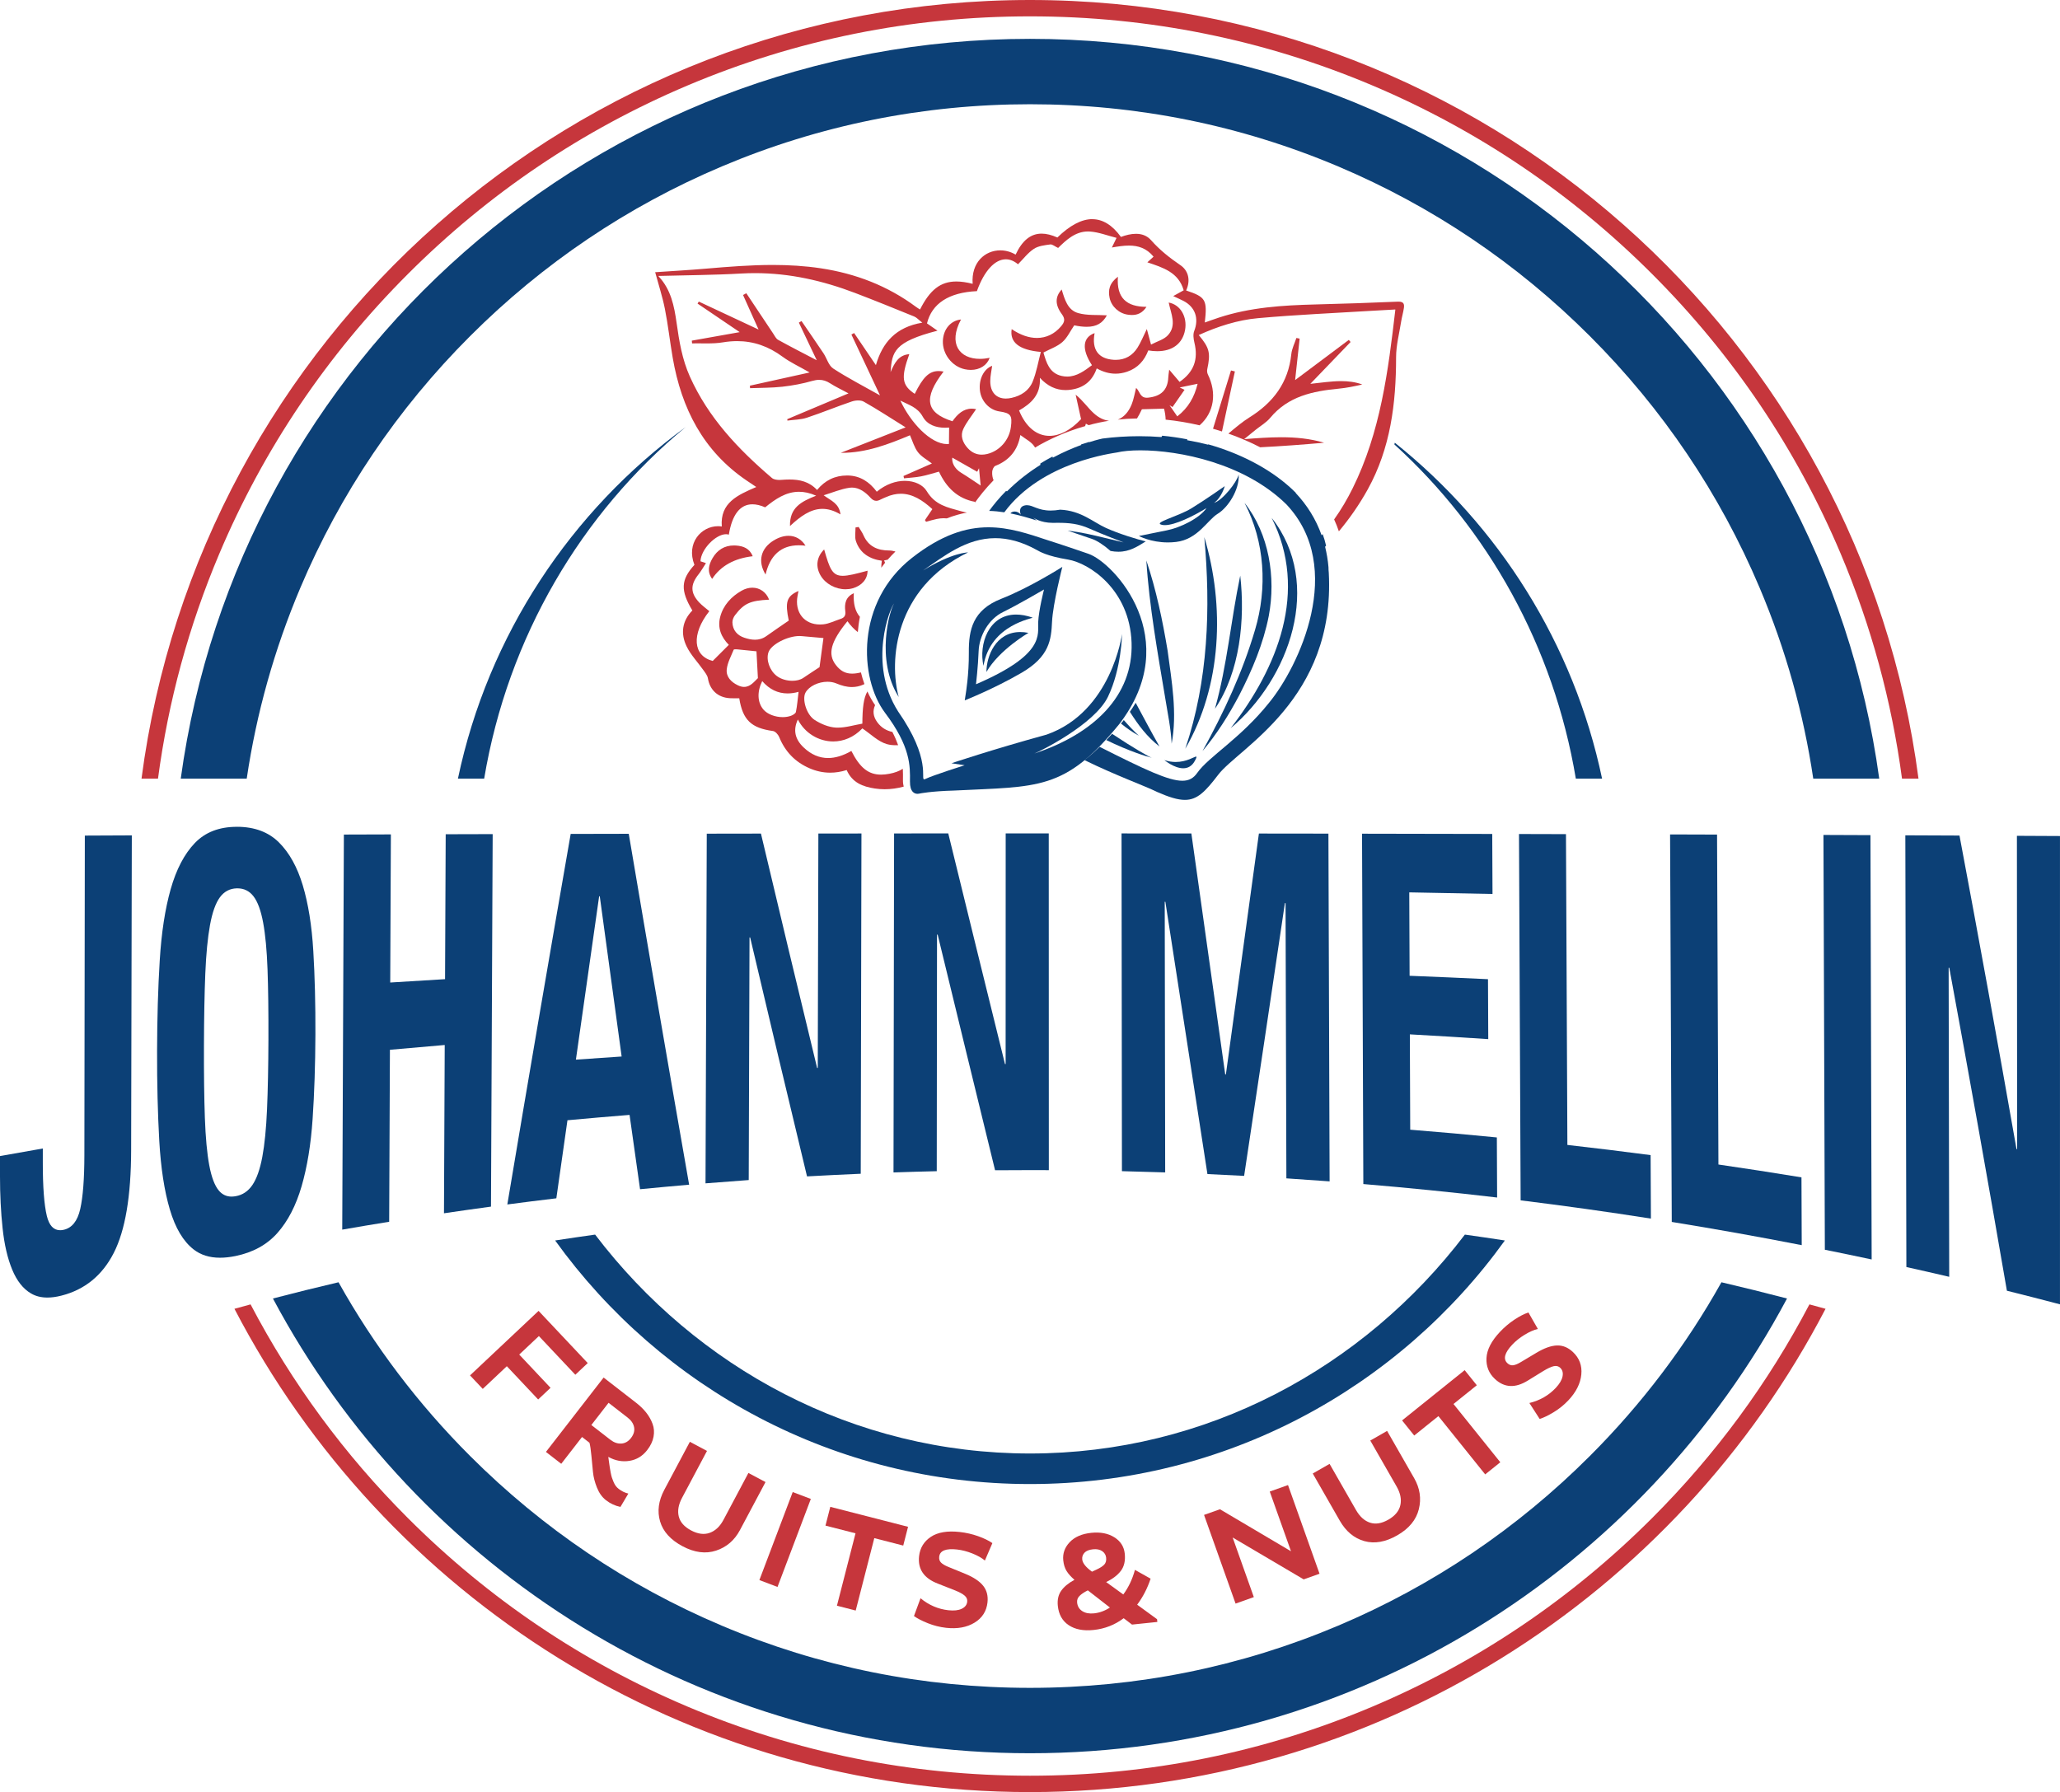 <svg xmlns="http://www.w3.org/2000/svg" id="uuid-5bcba508-e9f0-4d2d-ab9b-2ec8d7f003ef" data-name="Layer 1" viewBox="0 0 989.74 861.11"><defs><style>      .uuid-899b9de2-4217-4e39-8b40-c4a4e2da3adc {        fill: #c6363c;      }      .uuid-d7f01d84-3cee-411e-9187-dc5f5b252ab8 {        fill: #0c4076;      }    </style></defs><g><path class="uuid-899b9de2-4217-4e39-8b40-c4a4e2da3adc" d="m258.56,672.46l-15.05-15.98-11.57,10.9-6.11-6.49,32.93-31,23.62,25.08-5.96,5.61-17.51-18.59-9.44,8.89,15.04,15.98-5.96,5.61Z"></path><path class="uuid-899b9de2-4217-4e39-8b40-c4a4e2da3adc" d="m262.29,697.67l27.72-35.74,15.71,12.19c1.86,1.44,3.44,2.99,4.76,4.66,1.32,1.67,2.33,3.46,3.05,5.4.72,1.93.87,3.99.47,6.17-.4,2.19-1.42,4.33-3.05,6.43-2.26,2.91-5.11,4.64-8.57,5.18-3.45.55-6.83-.09-10.12-1.92.05.44.17,1.27.34,2.49.17,1.23.3,2.11.38,2.65.08.54.22,1.34.42,2.39.2,1.05.4,1.88.6,2.48.2.61.46,1.28.78,2.03.32.75.67,1.39,1.07,1.93.4.53.86,1.01,1.39,1.41,1.44,1.11,2.98,1.87,4.65,2.26l-3.79,6.4c-2.53-.5-4.84-1.57-6.94-3.2-1.86-1.44-3.31-3.46-4.35-6.06-1.04-2.6-1.68-5.09-1.91-7.46-.24-2.37-.49-4.99-.76-7.87-.27-2.87-.58-4.95-.93-6.23l-3.57-2.77-9.99,12.88-7.36-5.71Zm39.24-16.52l-9.14-7.09-8.27,10.67,9.14,7.09c1.72,1.33,3.48,1.94,5.28,1.82,1.8-.12,3.34-1,4.62-2.65,1.33-1.72,1.83-3.45,1.5-5.19-.33-1.74-1.37-3.29-3.12-4.65Z"></path><path class="uuid-899b9de2-4217-4e39-8b40-c4a4e2da3adc" d="m339.68,697.18l-11.99,22.55c-1.73,3.25-2.25,6.24-1.57,8.96.68,2.73,2.65,4.95,5.9,6.68,3.29,1.75,6.28,2.14,8.99,1.16,2.7-.97,4.91-3.06,6.61-6.27l11.96-22.49,8.22,4.37-12.28,23.07c-2.62,4.93-6.45,8.22-11.47,9.87-5.02,1.65-10.39.95-16.1-2.09-5.75-3.06-9.35-7.03-10.8-11.92-1.44-4.89-.77-9.95,2.02-15.2l12.28-23.07,8.22,4.37Z"></path><path class="uuid-899b9de2-4217-4e39-8b40-c4a4e2da3adc" d="m364.85,759.24l16.01-42.29,8.71,3.3-16.01,42.29-8.71-3.3Z"></path><path class="uuid-899b9de2-4217-4e39-8b40-c4a4e2da3adc" d="m433.97,742.66l-13.91-3.57-8.93,34.79-9.02-2.32,8.93-34.79-14.43-3.7,2.31-9.02,37.36,9.59-2.31,9.02Z"></path><path class="uuid-899b9de2-4217-4e39-8b40-c4a4e2da3adc" d="m458.83,764.19l-8.27-3.26c-6.67-2.57-9.67-6.96-8.98-13.17.44-3.97,2.32-7.06,5.64-9.28,3.32-2.22,7.94-3,13.84-2.35,3.08.34,6.04,1.01,8.88,2.02,2.83,1.01,5.12,2.12,6.86,3.33l-3.6,8.37c-1.55-1.29-3.58-2.43-6.08-3.42-2.5-.99-4.94-1.62-7.32-1.88-5.38-.59-8.23.56-8.55,3.47-.13,1.15.16,2.08.86,2.8.7.72,1.88,1.42,3.55,2.1l8.07,3.3c4.01,1.65,6.89,3.56,8.63,5.74,1.74,2.18,2.44,4.85,2.09,8.03-.47,4.23-2.54,7.47-6.23,9.72-3.68,2.25-8.23,3.07-13.65,2.47-3-.33-5.92-1.07-8.76-2.2-2.84-1.14-5.07-2.29-6.68-3.45l3.15-8.55c4.01,3.3,8.48,5.22,13.41,5.76,2.64.29,4.77.06,6.37-.7,1.6-.76,2.48-1.89,2.65-3.39.13-1.15-.29-2.13-1.25-2.95-.96-.82-2.5-1.66-4.64-2.52Z"></path><path class="uuid-899b9de2-4217-4e39-8b40-c4a4e2da3adc" d="m555.91,778.04l.14,1.32-12.17,1.27-4-3.06c-4.26,3.21-9.08,5.09-14.46,5.65-4.9.51-8.88-.26-11.94-2.3-3.07-2.04-4.81-5.14-5.24-9.28-.3-2.87.23-5.27,1.59-7.22,1.36-1.95,3.49-3.72,6.4-5.31-1.66-1.43-2.93-2.84-3.78-4.22-.86-1.38-1.39-3.09-1.6-5.12-.34-3.26.68-6.17,3.07-8.71,2.39-2.54,5.85-4.05,10.4-4.52,4.37-.45,8.05.26,11.05,2.13,3,1.87,4.68,4.51,5.03,7.9s-.28,6.15-1.88,8.25c-1.61,2.11-3.96,3.9-7.06,5.38l8.24,5.96c2.54-3.47,4.4-7.41,5.59-11.82l7.53,4.23c-1.53,4.62-3.68,8.79-6.46,12.51l9.55,6.96Zm-30.31-2.8c2.69-.28,5.24-1.21,7.67-2.8l-10.62-8.26c-1.78.9-3.11,1.79-4,2.69-.89.89-1.27,1.96-1.14,3.19.19,1.81,1.02,3.18,2.5,4.12s3.34,1.29,5.59,1.06Zm-5.63-25.89c.18,1.76,1.74,3.72,4.69,5.86l2.04-.95c1.87-.86,3.17-1.7,3.89-2.51s1.01-1.9.86-3.27c-.14-1.32-.77-2.37-1.9-3.15-1.13-.77-2.6-1.07-4.4-.88-1.9.2-3.27.75-4.11,1.66-.84.91-1.2,1.99-1.07,3.22Z"></path><path class="uuid-899b9de2-4217-4e39-8b40-c4a4e2da3adc" d="m626.35,758.9l-34.12-20.12,10.18,28.64-8.77,3.12-15.15-42.61,7.64-2.72,34.14,20.19-10.21-28.7,8.77-3.12,15.15,42.61-7.64,2.72Z"></path><path class="uuid-899b9de2-4217-4e39-8b40-c4a4e2da3adc" d="m638.8,703.4l12.69,22.16c1.83,3.19,4.08,5.23,6.75,6.1,2.67.87,5.6.39,8.8-1.44,3.23-1.85,5.15-4.18,5.77-6.98.62-2.8.02-5.78-1.79-8.94l-12.66-22.1,8.08-4.63,12.99,22.68c2.78,4.85,3.53,9.83,2.25,14.96-1.28,5.13-4.73,9.3-10.34,12.52-5.65,3.24-10.93,4.17-15.84,2.79-4.9-1.38-8.83-4.65-11.79-9.8l-12.99-22.68,8.08-4.63Z"></path><path class="uuid-899b9de2-4217-4e39-8b40-c4a4e2da3adc" d="m709.54,665.63l-11.2,9,22.49,28-7.26,5.83-22.49-28-11.61,9.33-5.83-7.26,30.07-24.16,5.83,7.26Z"></path><path class="uuid-899b9de2-4217-4e39-8b40-c4a4e2da3adc" d="m741.71,658.66l-7.57,4.66c-6.06,3.8-11.37,3.55-15.92-.73-2.91-2.73-4.25-6.09-4.03-10.08.22-3.99,2.36-8.15,6.43-12.48,2.12-2.26,4.44-4.22,6.94-5.89,2.5-1.66,4.77-2.82,6.78-3.48l4.53,7.91c-1.96.47-4.09,1.41-6.38,2.81-2.29,1.41-4.26,2.98-5.9,4.72-3.7,3.94-4.49,6.91-2.36,8.92.84.79,1.76,1.12,2.76,1,1-.12,2.27-.65,3.81-1.58l7.48-4.47c3.73-2.22,6.98-3.37,9.77-3.46,2.79-.09,5.35.96,7.67,3.15,3.1,2.91,4.45,6.52,4.03,10.81-.41,4.29-2.49,8.43-6.22,12.4-2.07,2.2-4.41,4.09-7.02,5.68-2.62,1.59-4.87,2.68-6.77,3.27l-4.94-7.66c5.04-1.22,9.26-3.64,12.67-7.26,1.82-1.94,2.91-3.78,3.26-5.51.35-1.74-.02-3.12-1.12-4.15-.84-.79-1.88-1.05-3.11-.77-1.23.27-2.83,1.01-4.8,2.2Z"></path></g><g><path class="uuid-d7f01d84-3cee-411e-9187-dc5f5b252ab8" d="m118.54,374.15c4.67-31.49,13.27-62.17,25.75-91.68,19.16-45.3,46.6-85.99,81.55-120.94,34.95-34.95,75.64-62.39,120.95-81.55,46.89-19.83,96.71-29.89,148.08-29.89s101.2,10.06,148.08,29.89c45.3,19.16,85.99,46.6,120.94,81.55,34.95,34.95,62.39,75.64,81.55,120.94,12.48,29.51,21.08,60.19,25.75,91.68h31.7C875.4,173.36,703.21,18.67,494.87,18.67S114.34,173.36,86.84,374.15h31.7Z"></path><path class="uuid-d7f01d84-3cee-411e-9187-dc5f5b252ab8" d="m827.08,616.14c-17.04,30.47-38.18,58.44-63.19,83.45-34.95,34.95-75.64,62.39-120.94,81.55-46.89,19.83-96.71,29.89-148.08,29.89s-101.2-10.06-148.08-29.89c-45.3-19.16-85.99-46.6-120.95-81.55-25.01-25.01-46.15-52.97-63.19-83.45-10.52,2.46-21.02,5.07-31.52,7.8,69.26,130,206.15,218.51,363.73,218.51s294.47-88.51,363.73-218.51c-10.5-2.73-21-5.34-31.52-7.8Z"></path></g><g><path class="uuid-899b9de2-4217-4e39-8b40-c4a4e2da3adc" d="m869.35,626.77c-19.79,37.75-45.1,72.19-75.59,102.68-38.82,38.82-84.03,69.3-134.36,90.59-52.11,22.04-107.46,33.21-164.53,33.21s-112.42-11.18-164.53-33.21c-50.33-21.29-95.54-51.77-134.36-90.59-30.49-30.49-55.8-64.93-75.59-102.68-2.58.7-5.16,1.4-7.75,2.12,71.74,137.97,215.97,232.22,382.23,232.22s310.49-94.25,382.23-232.22c-2.58-.71-5.16-1.42-7.75-2.12Z"></path><path class="uuid-899b9de2-4217-4e39-8b40-c4a4e2da3adc" d="m75.91,374.15c4.94-37.18,14.78-73.38,29.48-108.13,21.29-50.33,51.77-95.54,90.59-134.36,38.82-38.82,84.03-69.3,134.36-90.59,52.11-22.04,107.46-33.21,164.53-33.21s112.42,11.18,164.53,33.21c50.33,21.29,95.54,51.77,134.36,90.59,38.82,38.82,69.3,84.03,90.59,134.36,14.7,34.75,24.53,70.95,29.48,108.13h7.92C894.12,163.02,713.54,0,494.87,0S95.62,163.02,67.99,374.15h7.92Z"></path></g><g><path class="uuid-d7f01d84-3cee-411e-9187-dc5f5b252ab8" d="m63.33,401.41c-7.52.03-15.05.07-22.57.1-.07,51.2-.15,102.4-.22,153.59-.02,11.44-.68,20.05-1.99,25.84-1.31,5.8-3.99,9.14-8.04,10.01-.57.12-1.12.18-1.63.18-3.14,0-5.27-2.29-6.38-6.89-1.29-5.36-1.94-13.91-1.93-25.61,0-2.26,0-4.52,0-6.77C13.72,553.05,6.86,554.26,0,555.5v9.77c0,8.83.41,17.15,1.25,24.94.83,7.79,2.36,14.4,4.59,19.81,2.23,5.41,5.23,9.23,9.02,11.47,2.26,1.34,4.89,2,7.91,2,2.04,0,4.25-.3,6.63-.9,11.31-2.84,19.73-9.73,25.25-20.53,5.52-10.82,8.32-27.24,8.36-49.57.11-50.36.21-100.72.32-151.08h0Z"></path><path class="uuid-d7f01d84-3cee-411e-9187-dc5f5b252ab8" d="m113.81,397.29c-8.46,0-15.2,2.57-20.23,7.83-5.03,5.26-8.89,12.65-11.58,22.14-2.69,9.5-4.44,20.93-5.25,34.21-.82,13.29-1.24,27.78-1.28,43.45-.04,15.86.32,30.32,1.06,43.33.75,13.02,2.44,24.01,5.07,32.91,2.63,8.91,6.43,15.3,11.42,19.2,3.42,2.68,7.65,3.99,12.7,3.99,2.3,0,4.78-.27,7.42-.81,8.44-1.73,15.17-5.45,20.19-11.13,5.02-5.68,8.88-13.14,11.58-22.41,2.69-9.27,4.46-20.03,5.29-32.35.83-12.31,1.28-25.81,1.34-40.52.06-14.53-.28-27.91-1.01-40.17-.73-12.26-2.42-22.75-5.05-31.52-2.63-8.77-6.44-15.64-11.44-20.63-5-4.98-11.73-7.52-20.2-7.53h-.01Zm-2.51,177.69c-2.45,0-4.49-.94-6.1-2.83-2.02-2.36-3.57-6.42-4.65-12.18-1.08-5.75-1.78-13.38-2.12-22.87-.34-9.48-.48-21.04-.44-34.65.04-13.61.26-25.15.65-34.62.39-9.47,1.15-17.25,2.26-23.34,1.11-6.08,2.7-10.52,4.74-13.31,2.05-2.79,4.74-4.22,8.08-4.32.12,0,.24,0,.35,0,3.18,0,5.75,1.27,7.7,3.79,2.03,2.61,3.58,6.84,4.66,12.67,1.08,5.83,1.78,13.31,2.11,22.46.33,9.15.47,20.31.43,33.5-.05,13.2-.27,24.44-.67,33.75-.4,9.31-1.16,16.93-2.27,22.89-1.12,5.96-2.7,10.45-4.74,13.46-2.04,3.02-4.73,4.83-8.07,5.41-.67.12-1.31.18-1.93.18h0Z"></path><path class="uuid-d7f01d84-3cee-411e-9187-dc5f5b252ab8" d="m236.72,400.8c-7.53.02-15.05.04-22.58.06-.1,23.21-.21,46.43-.31,69.64-8.78.51-17.56,1.05-26.34,1.61.1-23.72.21-47.44.31-71.17-7.53.02-15.05.05-22.58.07-.26,63.28-.53,126.56-.79,189.84,7.51-1.31,15.03-2.57,22.55-3.78.12-27.55.24-55.09.36-82.64,8.78-.8,17.55-1.57,26.33-2.3-.12,26.95-.24,53.91-.36,80.86,7.53-1.11,15.06-2.18,22.59-3.2.27-59.66.54-119.33.81-178.99h0Z"></path><path class="uuid-d7f01d84-3cee-411e-9187-dc5f5b252ab8" d="m302.1,400.65c-9.3.02-18.61.04-27.91.06-10.13,58.14-20.28,117.41-30.44,178.04,7.85-1.03,15.7-2.02,23.55-2.95,1.78-12.55,3.56-25.05,5.34-37.51,9.94-.92,19.89-1.77,29.84-2.57,1.68,11.94,3.36,23.84,5.04,35.71,7.86-.77,15.72-1.49,23.58-2.17-9.7-55.37-19.36-111.5-29.01-168.61h0Zm-25.4,108.51c3.72-26.34,7.44-52.49,11.16-78.47.1,0,.21,0,.31,0,3.5,25.82,7,51.47,10.5,76.97-7.33.48-14.65.98-21.98,1.51h0Z"></path><path class="uuid-d7f01d84-3cee-411e-9187-dc5f5b252ab8" d="m413.89,400.5c-6.9,0-13.8.01-20.7.02-.1,37.54-.19,75.09-.29,112.63-.1,0-.21,0-.31.01-9.02-37.21-18.02-74.7-26.99-112.61-8.68.01-17.35.02-26.03.04-.2,56.01-.4,112.01-.6,168.02,6.92-.56,13.84-1.09,20.76-1.58.13-38.86.25-77.72.38-116.57.1,0,.21,0,.31,0,9.08,38.65,18.19,76.87,27.32,114.81,8.6-.48,17.21-.9,25.81-1.27.11-54.49.23-108.99.34-163.48h0Z"></path><path class="uuid-d7f01d84-3cee-411e-9187-dc5f5b252ab8" d="m495.24,400.46c-4.01,0-8.03,0-12.05,0-.01,36.94-.02,73.89-.03,110.83-.1,0-.21,0-.31,0-9.11-36.9-18.19-73.8-27.25-110.82-8.68,0-17.35,0-26.03.01-.09,54.3-.18,108.59-.28,162.89,6.93-.24,13.85-.44,20.78-.6.04-37.89.09-75.77.13-113.66.1,0,.21,0,.31,0,9.17,37.82,18.36,75.51,27.58,113.21,5.59-.05,11.18-.07,16.77-.07,3.02,0,6.04,0,9.06.02-.01-53.94-.03-107.87-.04-161.81-2.88,0-5.77,0-8.65,0h0Z"></path><path class="uuid-d7f01d84-3cee-411e-9187-dc5f5b252ab8" d="m538.85,400.47c.06,54.1.13,108.19.19,162.29,6.93.16,13.86.36,20.78.59-.07-43.34-.15-86.68-.22-130.02.1,0,.21,0,.31,0,6.72,43.39,13.45,86.97,20.21,130.82,5.88.26,11.75.55,17.63.87,6.55-43.42,13.08-87.08,19.59-131.07.1,0,.21,0,.31,0,.13,44.09.26,88.17.4,132.26,6.92.45,13.85.93,20.77,1.45-.19-55.7-.38-111.4-.57-167.1-11.13-.02-22.26-.03-33.4-.04-5.28,38.8-10.57,77.38-15.87,115.79-.1,0-.21,0-.31-.01-5.44-38.79-10.86-77.37-16.27-115.81-11.18,0-22.37-.02-33.55-.02h0Z"></path><path class="uuid-d7f01d84-3cee-411e-9187-dc5f5b252ab8" d="m654.4,400.59c.21,56.12.41,112.24.62,168.36,21.44,1.8,42.87,3.95,64.28,6.47-.04-9.62-.08-19.25-.13-28.87-13.87-1.37-27.74-2.61-41.62-3.72-.06-15.27-.12-30.54-.18-45.81,12.56.69,25.12,1.45,37.67,2.29-.04-9.6-.08-19.2-.13-28.8-12.55-.6-25.11-1.14-37.66-1.64-.05-13.36-.11-26.72-.16-40.08,13.33.23,26.66.49,39.99.77-.04-9.61-.08-19.23-.13-28.84-20.85-.05-41.7-.09-62.56-.12h0Z"></path><path class="uuid-d7f01d84-3cee-411e-9187-dc5f5b252ab8" d="m729.81,400.74c.26,58.68.52,117.36.79,176.04,20.88,2.58,41.75,5.5,62.59,8.77-.05-10.17-.09-20.34-.14-30.51-13.32-1.75-26.65-3.38-39.99-4.89-.23-49.78-.45-99.56-.68-149.34-7.53-.02-15.05-.04-22.58-.06h0Z"></path><path class="uuid-d7f01d84-3cee-411e-9187-dc5f5b252ab8" d="m802.4,400.94c.27,62.07.54,124.14.81,186.21,20.84,3.38,41.65,7.1,62.44,11.16-.04-10.86-.08-21.72-.12-32.58-13.29-2.18-26.59-4.23-39.9-6.17-.22-52.85-.44-105.69-.66-158.54-7.53-.03-15.05-.05-22.58-.07h0Z"></path><path class="uuid-d7f01d84-3cee-411e-9187-dc5f5b252ab8" d="m876.09,401.2c.22,66.44.45,132.87.67,199.31,7.5,1.51,15,3.07,22.49,4.67-.19-67.96-.39-135.92-.58-203.89-7.52-.03-15.05-.06-22.57-.09h0Z"></path><path class="uuid-d7f01d84-3cee-411e-9187-dc5f5b252ab8" d="m915.43,401.36c.17,69.15.34,138.3.5,207.46,6.86,1.53,13.72,3.09,20.58,4.7-.09-49.5-.18-99-.27-148.5.1,0,.21.02.31.02,9.27,50.19,18.5,101.86,27.68,155.17,8.51,2.12,17.01,4.29,25.5,6.53,0-75.01,0-150.01,0-225.02-6.9-.03-13.79-.07-20.69-.1.04,50.19.08,100.38.11,150.56-.1-.02-.21-.04-.31-.05-9.08-51.74-18.22-101.91-27.39-150.64-8.67-.04-17.35-.08-26.02-.11h0Z"></path></g><g><g><path class="uuid-d7f01d84-3cee-411e-9187-dc5f5b252ab8" d="m474.88,253.37c-10.81,0-22.57,3.62-36.71,14.69-27.08,21.2-25.44,57.77-12.96,74.43,12.34,16.36,12.08,25.64,11.99,33.01-.06,5.17,2.25,5.94,3.64,5.94.59,0,1.01-.14,1.01-.14,0,0,5.32-1.12,16.53-1.43,40.41-2.03,53.21.18,79.38-31.93,31.44-40.9-2.48-77.56-14.81-81.83-12.33-4.27-19.67-6.57-19.67-6.57-9.4-3.14-18.5-6.17-28.4-6.17h0Zm-31.25,20.65c9.81-6.68,20.58-15.43,34.56-15.43,6.04,0,12.67,1.63,20.09,5.76,1.12.62,4.68,2.86,14.83,4.52,10.15,1.67,29.68,14.35,30.56,39.94.88,25.58-18.28,43.86-46.69,53.25,2.03-.69,28.83-13.81,35.33-27.22,6.57-13.63,6.77-30.21,6.77-30.21,0,0-4.94,37.38-36.24,48.36-26.03,7.14-45.71,13.76-45.71,13.76l6.33.96s-15.24,4.83-18.8,6.56c-.28.13-.49.2-.64.2-1.84,0,3.57-9.55-12.54-32.64-14.67-23.13-3.76-50.01-1.89-51.83-2.1,2.85-9.09,26.94,2.2,44.91-4.73-17.3-2.11-52.28,33.32-69.47,0,0-7.52-.01-21.47,8.59h0Z"></path><path class="uuid-d7f01d84-3cee-411e-9187-dc5f5b252ab8" d="m510.42,272.38s-15.67,9.99-29.37,15.35c-13.7,5.37-15.65,14.92-15.56,25.69.09,10.76-1.49,19.95-1.49,19.95l-.48,3.16s13.85-5.44,27.28-13.24c13.43-7.8,14.26-15.9,14.66-24.52.4-8.62,4.95-26.4,4.95-26.4h0Zm-41.49,56.41s.99-8.52,1.26-15.9c.27-7.37,4.78-15.43,11.75-18.81,6.97-3.38,19.66-10.82,19.66-10.82,0,0-2.54,9.86-2.8,15.75-.26,5.88,3.46,15.44-29.87,29.78h0Z"></path><path class="uuid-d7f01d84-3cee-411e-9187-dc5f5b252ab8" d="m488.19,295.3c-13.29,0-18.01,14.38-15.67,24.65,3.35-20.26,24.63-22.82,23.54-23.2-2.9-1-5.52-1.45-7.87-1.45h0Z"></path><path class="uuid-d7f01d84-3cee-411e-9187-dc5f5b252ab8" d="m490.17,303.7c-11.8,0-16.23,11.68-16.23,19.18,6.17-10.69,20.19-18.78,20.19-18.78-1.4-.28-2.72-.4-3.96-.4h0Z"></path></g><g><path class="uuid-899b9de2-4217-4e39-8b40-c4a4e2da3adc" d="m537.12,132.95c-4.18,3.17-4.77,6.51-4,10.19.86,4.14,4.5,7.48,8.79,8.07.66.09,1.32.15,1.96.15,2.59,0,4.99-.9,6.97-3.92-9.44-.01-14.49-4.15-13.73-14.48h0Z"></path><path class="uuid-899b9de2-4217-4e39-8b40-c4a4e2da3adc" d="m461.73,153.51c-5,.53-8.5,4.67-8.72,10.29-.24,6.31,4.42,12.34,10.56,13.63.99.21,1.96.31,2.88.31,4.26,0,7.71-2.13,9.05-5.8-1.64.33-3.21.5-4.68.5-9.88,0-15.35-7.32-9.09-18.93h0Z"></path><path class="uuid-899b9de2-4217-4e39-8b40-c4a4e2da3adc" d="m395.96,264.02c-3.64,3.61-4.19,8.22-1.74,12.46,2.37,4.1,7.24,6.67,12.02,6.67,1.17,0,2.33-.15,3.45-.47,4.45-1.28,7.16-4.49,7.13-8.45-5.55,1.51-9.27,2.45-11.93,2.45-5.03,0-6.28-3.37-8.92-12.65h0Z"></path><path class="uuid-899b9de2-4217-4e39-8b40-c4a4e2da3adc" d="m412.53,253.2c-.5.09-1,.17-1.5.26.04,2.19-.45,4.56.21,6.55,1.95,5.83,6.58,8.63,12.45,9.43-.18,1.15-.27,2.27-.28,3.35.59-.8,1.2-1.59,1.83-2.38-.16-.37-.33-.73-.48-1.1.65-.18,1.23-.27,1.74-.38,1.17-1.34,2.4-2.65,3.72-3.92-.96-.24-1.91-.49-2.87-.49h-.01s-.04,0-.06,0c-5.63,0-10.04-1.89-12.44-7.36-.61-1.39-1.53-2.64-2.31-3.96h0Z"></path><path class="uuid-899b9de2-4217-4e39-8b40-c4a4e2da3adc" d="m378.85,257.46c-2.28,0-4.74.76-7.18,2.27-6.11,3.75-7.75,9.97-3.85,16.33,2.15-9.08,7.28-14.05,16.01-14.05,1.02,0,2.08.07,3.19.2-2.01-3.19-4.91-4.75-8.17-4.75h0Z"></path><path class="uuid-899b9de2-4217-4e39-8b40-c4a4e2da3adc" d="m524.84,105.29c-5.15,0-10.77,2.95-16.82,8.83-2.77-1.23-5.28-1.86-7.56-1.86-5.27,0-9.33,3.32-12.5,10.08-2.34-1.38-4.89-2.04-7.37-2.04-7.32,0-14.05,5.79-13.27,16.08-2.9-.74-5.49-1.12-7.84-1.12-7.67,0-12.74,4.1-17.45,13.46-.66-.43-1.33-.82-1.94-1.27-13.62-10.11-28.93-15.98-45.63-18.52-7.71-1.17-15.42-1.61-23.13-1.62-10.68,0-21.36.85-32.04,1.77-8.26.71-16.55,1.17-24.51,1.72,1.59,5.9,3.49,11.69,4.67,17.61,1.55,7.8,2.41,15.74,3.77,23.58,4.2,24.24,14.64,44.76,35.55,58.94,1.37.93,2.75,1.85,4.59,3.08-8.96,3.87-17.44,7.53-16.57,18.97-.61-.1-1.22-.14-1.82-.14-7.97,0-15.43,8.05-11.33,18.58-6.53,7.17-6.79,12.28-.99,21.92-4.94,5.01-5.72,11.11-2.8,17.18,2.01,4.18,5.42,7.69,8.14,11.54.85,1.21,1.9,2.5,2.13,3.88.91,5.56,4.71,9.19,10.47,9.55.71.04,1.42.05,2.13.05s1.39-.01,2.07-.01c.13,0,.26,0,.39,0,1.69,10.5,5.8,14.3,16.19,15.73,1.13.16,2.49,1.67,2.98,2.86,2.84,7.01,7.64,12.02,14.56,15.03,3.27,1.42,6.58,2.13,9.95,2.13,2.61,0,5.26-.42,7.93-1.26,2.68,6.06,7.73,7.98,13.5,8.86,1.58.24,3.16.36,4.74.36,3.08,0,6.16-.44,9.16-1.26-.23-.84-.38-1.88-.36-3.22.02-1.67.04-3.43-.06-5.34-1.73,1.09-3.83,1.9-6.45,2.39-1.43.27-2.77.41-4.01.41-6.13,0-10.21-3.39-14.27-11.38-3.96,2.27-7.68,3.4-11.17,3.4-4.24,0-8.13-1.67-11.68-5.01-4.24-3.99-5.25-8.39-2.85-13.5,3.3,6.51,9.98,10.55,16.99,10.55,4.84,0,9.83-1.92,14-6.27,4,2.69,7.54,6.33,11.78,7.55,1.39.4,2.85.53,4.34.53.36,0,.71,0,1.07-.02-.7-1.97-1.6-4.08-2.77-6.36-2.83-.61-5.32-2.02-7.26-4.68-1.98-2.71-2.29-5.46-1.04-8.2-1.38-1.98-2.63-4.17-3.7-6.57-1.83,3.16-2.38,7.88-2.42,15.46-3.86.65-7.87,1.92-11.82,1.92-.28,0-.57,0-.85-.02-3.48-.17-7.2-1.73-10.2-3.64-4.07-2.61-6.13-10.02-4.47-13.13,1.67-3.12,6.24-5.26,10.58-5.26,1.5,0,2.97.26,4.28.81,2.5,1.06,4.97,1.73,7.45,1.73,1.86,0,3.73-.37,5.63-1.23.14-.06.26-.14.39-.2-.64-1.79-1.21-3.66-1.68-5.6-1.59.39-2.99.58-4.25.58-3.36,0-5.66-1.39-7.82-4.18-4.01-5.2-2.47-11.14,5.59-21,1.52,2.09,3.19,3.85,4.99,5.24.19-2.44.51-4.89,1-7.35-2.23-2.54-3.24-6.32-2.93-11.35-3.94,1.78-4.54,5.07-4.1,8.53.29,2.21-.42,3.23-2.31,3.84-2.76.89-5.47,2.32-8.29,2.59-.53.05-1.04.08-1.54.08-7.63,0-12.26-5.89-10.79-13.77.13-.72.27-1.43.44-2.34-5.74,2.5-6.51,5.33-4.66,14.22-3.83,2.65-7.32,4.99-10.74,7.44-1.78,1.28-3.64,1.76-5.51,1.76-1.7,0-3.41-.4-5.1-.96-3.41-1.13-5.6-3.62-5.72-7.35-.04-1.17.53-2.57,1.27-3.52,4.36-5.67,7.33-6.98,16.36-7.41-1.39-3.64-4.49-5.76-8.05-5.76-1.68,0-3.46.47-5.21,1.47-4.88,2.78-8.78,6.92-10.26,12.61-1.39,5.36.65,9.87,4.16,13.38-2.62,2.62-5.08,5.08-7.74,7.74-9.46-2.41-10.41-12.81-1.64-23.92-1.64-1.41-3.44-2.67-4.9-4.24-4.24-4.57-4.21-8.49-.29-13.43,1.28-1.61,2.29-3.44,3.58-5.41-1.2-.41-1.92-.65-2.63-.89.24-5.82,7.37-13.01,12.28-13.01.47,0,.93.07,1.35.21,1.57-9.64,5.42-14.58,11.33-14.58,1.85,0,3.89.48,6.13,1.45,4.9-3.98,9.97-7.47,16.26-7.47,2.52,0,5.24.56,8.23,1.88-7,2.74-12.82,5.66-12.57,14.58,4.95-4.62,9.86-8.25,15.59-8.25,2.68,0,5.54.8,8.67,2.66-.66-5.34-4.47-6.51-8.08-9.19,4.14-1.25,8.2-3.01,12.43-3.62.4-.06.79-.08,1.18-.08,3.5,0,6.5,2.24,8.88,4.87.93,1.02,1.81,1.5,2.77,1.5.64,0,1.32-.21,2.07-.62.81-.44,1.7-.75,2.54-1.13,2.55-1.15,4.94-1.65,7.21-1.65,5.64,0,10.5,3.15,15.14,7.39-1.17,1.74-2.36,3.5-3.55,5.26.18.28.35.56.53.83,1.7-.46,3.39-1.01,5.11-1.36,1.17-.24,2.29-.36,3.34-.36.51,0,1.01.03,1.49.08,3.34-1.31,6.56-2.22,9.69-2.8-.79-.1-1.75-.34-2.95-.68-6.38-1.81-12.29-2.83-16.4-9.67-1.76-2.93-5.73-4.89-10.5-4.89-4.19,0-8.99,1.51-13.46,5.22-3.44-4.61-7.89-7.68-13.89-7.79-.14,0-.28,0-.42,0-5.75,0-10.5,2.27-14.38,6.95-3.8-4.06-8.38-5.02-13.22-5.02-1.34,0-2.7.07-4.08.18-.26.02-.53.03-.81.03-1.3,0-2.74-.23-3.57-.94-16.17-13.79-30.58-28.99-39.44-48.76-3.7-8.26-5.13-16.97-6.37-25.78-1.14-8.08-2.7-16-8.58-22.27-.13-.13-.07-.43-.04-.43.01,0,.02.04.02.15,13.39-.37,26.64-.41,39.85-1.17,2.17-.12,4.32-.18,6.46-.18,16.59,0,32.49,3.61,48.02,9.52,9.55,3.64,19.01,7.49,28.47,11.34,1.12.46,2,1.5,3.86,2.94-12.71,2.13-19.15,9.51-22.3,20.41-3.63-5.35-7.05-10.39-10.47-15.43-.43.24-.87.49-1.3.73,4.41,9.38,8.82,18.75,13.75,29.24-8.18-4.61-15.58-8.4-22.5-12.92-2.2-1.43-3.04-4.87-4.65-7.3-3.47-5.2-7.04-10.34-10.57-15.51-.42.26-.85.51-1.27.77,2.74,5.77,5.48,11.53,8.59,18.07-6.67-3.49-12.67-6.54-18.55-9.8-1.05-.58-1.68-1.98-2.41-3.07-4.31-6.43-8.59-12.89-12.88-19.33-.52.28-1.04.57-1.57.85,2.43,5.41,4.87,10.83,7.46,16.6-9.72-4.55-19.22-8.99-28.72-13.44-.2.32-.4.64-.6.96,6.68,4.53,13.36,9.05,20.25,13.72-7.88,1.4-15.44,2.74-23.01,4.09.04.44.08.89.13,1.33.77-.02,1.54-.03,2.32-.03,1.55,0,3.1.03,4.65.03,2.64,0,5.26-.08,7.82-.51,2.34-.39,4.62-.59,6.84-.59,7.91,0,15.1,2.5,21.86,7.5,3.7,2.73,7.98,4.68,13,7.56-10.19,2.25-19.45,4.3-28.71,6.35.03.4.05.8.08,1.2,5.17-.21,10.37-.13,15.51-.7,4.86-.54,9.74-1.46,14.43-2.8,1.16-.33,2.23-.5,3.26-.5,1.86,0,3.56.55,5.33,1.7,2.43,1.58,5.09,2.8,8.77,4.8-10.37,4.37-19.89,8.37-29.41,12.38.02.23.03.47.05.7,3.11-.43,6.36-.41,9.3-1.37,7.29-2.4,14.39-5.37,21.66-7.82.89-.3,1.98-.49,3.03-.49s1.99.17,2.72.59c6.48,3.65,12.71,7.74,20.09,12.34-11.21,4.4-21.19,8.32-31.17,12.24.16,0,.32,0,.48,0,11.72,0,22.37-4.07,32.78-8.44,1.27,2.82,2.07,5.86,3.84,8.15,1.7,2.2,4.4,3.61,6.7,5.41-4.51,1.99-9.08,4-13.65,6.01.08.37.16.75.25,1.12,2.73-.3,5.49-.42,8.18-.94,2.84-.55,5.61-1.46,8.61-2.27,3.59,7.71,9,12.99,17.33,14.51-.02.14-.04.27-.06.41,2.03-2.89,4.98-6.67,8.97-10.78-.51-1.2-.75-2.57-.66-4.11.06-.99.73-2.5,1.5-2.8,6.86-2.69,10.82-7.66,12.03-14.82,2.44,1.9,5.29,3.24,6.74,5.49.11.17.22.36.32.54,6.79-4.04,14.78-7.67,24.06-10.31.13-.38.27-.77.37-1.18.44.26.85.48,1.27.72,1.65-.44,3.32-.86,5.04-1.23,1.57-.34,3.17-.63,4.8-.89-2.37-.25-4.85-1.38-7.2-3.49-2.98-2.66-5.22-6.14-8.83-9.04.84,3.82,1.69,7.65,2.59,11.75-5.02,5.37-10.32,8.04-15.17,8.04-5.99,0-11.31-4.08-14.61-12.21,5.78-3.31,10.5-7.54,9.99-15.7,3.63,3.97,7.71,5.91,12.37,5.91.9,0,1.82-.07,2.76-.22,5.85-.89,10.02-4,12.2-10.2,2.95,1.66,5.96,2.54,9.03,2.54,1.82,0,3.66-.31,5.53-.94,5.15-1.74,8.36-5.39,10.2-10.24,1.51.26,2.95.38,4.31.38,7.32,0,12.18-3.67,13.36-10.19,1.14-6.31-2.22-12.19-7.86-13.19,1.09,5.37,4.03,11-.44,15.77-1.9,2.03-5.08,2.86-8.05,4.43-.81-2.99-1.36-5.05-2.02-7.47-1.63,3.31-2.79,6.28-4.46,8.93-2.42,3.84-5.97,5.88-10.47,5.88-.32,0-.65-.01-.98-.03-7.43-.47-10.63-4.96-9.18-12.82-5.74,2.04-6.34,7.7-1.27,15.42-3.66,2.73-7.34,5.46-11.91,5.46-.87,0-1.77-.1-2.72-.32-5.8-1.34-7.27-6.35-8.68-11.23,3.23-1.72,6.61-2.86,9.08-5.02,2.35-2.06,3.76-5.19,5.71-8.05,2.26.47,4.24.7,5.98.7,4.73,0,7.69-1.76,9.7-5.51-4.5-.29-9.42.17-13.85-1.1-5.01-1.44-6.44-6.61-7.85-11.3-3.14,3.39-3.32,7.25.06,11.82,1.77,2.39,1.32,3.87-.34,5.83-3.15,3.73-7.17,5.62-11.62,5.62-3.83,0-7.97-1.4-12.13-4.24-1.01,6.35,3.56,10.03,14.01,10.96-1.29,4.85-2.1,9.83-3.97,14.37-1.73,4.19-5.49,6.68-10.06,7.7-.98.22-1.91.33-2.78.33-4.59,0-7.49-3.01-7.49-8.34,0-2.49.59-4.98.91-7.39-3.99,1.49-6.5,6.44-5.88,11.85.59,5.13,4.49,9.34,9.32,10.06,5.52.82,6.3,1.88,5.56,7.53-.81,6.22-5.37,11.47-11.41,12.93-.88.21-1.74.32-2.57.32-2.58,0-4.88-1.04-6.81-3.19-2.41-2.67-3.61-5.9-2.07-9.16,1.58-3.33,4.01-6.27,6.15-9.51-.74-.16-1.45-.24-2.12-.24-3.98,0-6.85,2.63-9.24,6.05-12.91-4.09-14.11-11.08-4.27-23.88-.85-.15-1.65-.24-2.4-.24-4.56,0-7.52,2.99-11.45,10.95-6.19-4.15-6.71-7.75-2.62-19.07-5.29.44-7.12,4.34-9,8.63.68-9.79,1.65-14.52,22.55-19.91-1.98-1.37-3.48-2.41-5.05-3.51,2.36-9.55,10.51-14.88,23.98-15.49,3.57-9.92,8.72-15.3,13.9-15.3,1.97,0,3.95.78,5.85,2.39,2.52-2.53,4.72-5.48,7.61-7.4,2.16-1.44,5.18-1.75,7.88-2.13.06,0,.12-.01.19-.01.96,0,2.08.98,3.6,1.69,3.71-3.62,8.11-7.92,14.37-7.92.33,0,.66.01.99.04,4.19.3,8.28,1.93,12.71,3.04-.99,2.03-1.48,3.04-2.25,4.63,2.83-.49,5.59-.93,8.22-.93,4.37,0,8.39,1.2,11.81,5.33-.83.76-1.72,1.57-2.98,2.72,7.59,2.54,14.99,4.81,17.45,13.44-1.39.77-2.9,1.61-5.02,2.78,2.11.99,3.53,1.6,4.9,2.31,5.72,2.95,7.53,8.5,5.18,14.47-.64,1.62-.33,3.83.1,5.63,1.95,8.06-.29,14.09-7.13,18.82-1.45-1.7-2.9-3.41-4.99-5.87-.24,1.99-.4,2.83-.43,3.68-.28,6.2-3.61,9.15-9.76,9.77-.21.02-.41.03-.6.03-3.3,0-3.31-3.12-5.11-4.73-.71,2.7-1.12,5.4-2.11,7.87-1.5,3.79-3.89,6.29-6.67,7.37,2.99-.32,6.07-.5,9.22-.55.79-1.3,1.57-2.77,2.35-4.42,3.61-.1,7.09-.19,10.63-.29.48,1.86.73,3.62.77,5.28,5.45.55,10.92,1.47,16.31,2.73,7.06-6.18,8.33-15.62,3.97-24.47-.35-.72-.45-1.73-.28-2.52,1.66-7.74,1.11-10.18-4.09-16.39,9.18-4.17,18.67-7.22,28.49-8.11,18.47-1.67,37.02-2.45,55.53-3.59,3.43-.21,6.85-.38,10.44-.58-3.44,29.64-7.15,58.95-20.54,85.96-2.6,5.24-5.53,10.23-8.88,14.92.87,1.88,1.63,3.78,2.28,5.72,5.21-6.23,9.87-12.93,13.88-20.17,10.96-19.81,13.6-41.3,13.61-63.48,0-5.72,1.53-11.44,2.43-17.14.35-2.22,1.01-4.39,1.33-6.6.28-1.95-.28-2.98-2.51-2.98-.11,0-.23,0-.35,0-13.25.57-26.5,1.02-39.75,1.35-15.7.4-31.3,1.38-46.36,6.34-2.19.72-4.36,1.52-6.69,2.33,1.23-10.95.47-12.23-8.97-15.39,2.18-4.74,1.2-9.45-2.73-12.14-5.19-3.55-9.9-7.24-14.12-12.02-1.98-2.24-4.53-3.07-7.25-3.07-2.37,0-4.88.63-7.23,1.5-4.14-5.7-8.74-8.53-13.8-8.53h0Zm38.51,90.3c1.92-2.76,3.85-5.52,5.77-8.28-.78-.38-1.55-.75-2.33-1.13,2.77-.57,5.54-1.14,8.61-1.77-1.54,6.35-4.48,11.58-9.77,15.66-1.27-1.82-2.5-3.6-3.73-5.37.49.3.97.6,1.46.9h0Zm-108.31,17.79c-7.91,0-17.55-10.3-22.46-20.89,4.11,2.12,8.23,3.16,10.75,7.7,2.15,3.88,6.22,5.34,10.76,5.34.63,0,1.27-.03,1.92-.08-.03,2.92-.05,5.4-.08,7.88-.3.03-.59.05-.9.05h0Zm16.12,19.92c-2.99-1.97-6.06-4.13-9.26-6.06-3.67-2.2-4.66-5.38-4.36-7.34,3.63,2.06,7.79,4.42,11.95,6.78.29-.57.59-1.14.88-1.7.27,2.85.54,5.7.79,8.32h0Zm-90.49,93.83c-2.65,0-5.48-.8-7.49-2.34-3.41-2.61-5.2-7.72-3.97-11.35,1.29-3.82,9.16-7.83,14.9-7.83.35,0,.7.02,1.04.05,3.67.34,7.34.65,10.48.93-.61,4.53-1.24,9.21-1.88,13.98-2.23,1.47-5.05,3.29-7.83,5.18-1.37.93-3.26,1.38-5.25,1.38h0Zm-23.13,2.94c-.91,0-1.92-.23-3.08-.8-3.29-1.6-5.66-4.14-5.29-7.64.34-3.23,2.08-6.32,3.33-9.43.07-.16.51-.21.98-.21.28,0,.57.02.79.04,3.21.3,6.41.64,9.18.93.21,3.88.43,8.12.69,12.89-1.76,1.66-3.6,4.21-6.61,4.21h0Zm18.52,14.52c-3.61,0-7.38-1.4-9.29-3.67-2.86-3.38-3.12-8.48-.56-13.64,3.43,3.93,7.48,5.92,12.19,5.92,1.68,0,3.44-.25,5.28-.76-.43,3.48-.66,6.6-1.28,9.65-.15.76-1.45,1.51-2.37,1.85-1.22.44-2.58.65-3.97.65h0Z"></path><path class="uuid-899b9de2-4217-4e39-8b40-c4a4e2da3adc" d="m622.86,162.39c-.84,2.58-2.16,5.12-2.44,7.76-1.42,13.68-8.64,23.25-20.07,30.38-3.54,2.21-6.75,4.95-10.17,7.82,5.32,1.87,10.45,4.07,15.28,6.57,10.23-.51,20.46-1.28,30.71-2.19-6.73-1.98-13.53-2.63-20.57-2.63-5.76,0-11.68.43-17.85.92,2.41-1.96,3.94-3.22,5.48-4.46,2.37-1.91,5.15-3.49,7.06-5.79,8.61-10.37,20.43-12.82,32.9-14.01,3.8-.36,7.56-1.14,11.32-2.02-3.36-1.21-6.74-1.61-10.16-1.61-4.81,0-9.72.8-14.8,1.31,6.77-7.03,13.06-13.57,19.35-20.11-.29-.33-.58-.67-.87-1-8.55,6.4-17.11,12.81-25.78,19.3.73-6.65,1.45-13.28,2.17-19.92-.52-.1-1.04-.21-1.55-.31h0Z"></path><path class="uuid-899b9de2-4217-4e39-8b40-c4a4e2da3adc" d="m591.44,178.01c-2.88,9.33-5.79,18.66-8.64,28,1.45.41,2.89.85,4.31,1.31,2.13-9.92,4.17-19.39,6.2-28.84-.62-.16-1.25-.31-1.87-.47h0Z"></path><path class="uuid-d7f01d84-3cee-411e-9187-dc5f5b252ab8" d="m578.62,258.09c3.08,34.22,1.9,68.91-9.15,101.7,17.57-30.25,19.06-68.64,9.15-101.7h0Z"></path><path class="uuid-d7f01d84-3cee-411e-9187-dc5f5b252ab8" d="m574.67,363.55c-.86,0-4.47,2.59-9.79,2.59-1.66,0-3.5-.25-5.46-.92,0,0,4.67,3.94,9.07,3.94,2.16,0,4.25-.95,5.69-3.77.72-1.36.86-1.84.49-1.84h0Z"></path><path class="uuid-d7f01d84-3cee-411e-9187-dc5f5b252ab8" d="m550.77,269.31c1.33,21.47,5.5,44.79,9.06,66.07,1.15,7.22,2.75,14.66,3.1,21.95,2.76-14.72.01-29.93-1.93-44.59-2.45-14.69-5.48-29.26-10.23-43.43h0Z"></path><path class="uuid-d7f01d84-3cee-411e-9187-dc5f5b252ab8" d="m595.88,276.6c-4.5,21.37-6.24,42.9-12.15,63.97,12.08-17.73,14.54-43.07,12.15-63.97h0Z"></path><path class="uuid-d7f01d84-3cee-411e-9187-dc5f5b252ab8" d="m558.38,209.36c-.12.22-.22.44-.35.65-3.56-.27-7.14-.41-10.7-.41-5.94,0-11.84.38-17.6,1.12-.61.13-1.19.28-1.79.42-1.1.28-2.66.71-4.6,1.33-.03-.04-.05-.08-.08-.11-1.32.38-2.61.78-3.87,1.2.04.08.09.15.13.23,0,0,0,0,0,0-3.89,1.42-8.61,3.41-13.69,6.13,0,0,0,0,0,0,0,0,0,0,0,0,0,0,0,0,0,0-.05-.18-.1-.36-.15-.54-2.06,1.08-4,2.2-5.85,3.35.01.22.04.43.04.65-5.37,3.36-10.88,7.54-16.05,12.71-.15-.06-.3-.13-.45-.19-3.58,3.64-6.26,7-8.12,9.59,2.46.07,4.88.31,7.27.68,18.02-24.45,52.78-28.43,54.16-28.76,2.72-.64,6.58-1.02,11.21-1.02,18.7,0,50.04,6.18,70.18,25.98,28.7,30.46,5.8,78.1-8.32,95.28-13.79,17.26-29.08,25.93-34.53,33.73-1.75,2.5-3.9,3.78-7.17,3.78-6.64,0-17.88-5.28-39.73-16.3-2.49,2.43-4.9,4.54-7.28,6.38,15.25,7.47,28.94,12.34,34.85,15.28,5.77,2.53,9.94,3.83,13.38,3.83,5.99,0,9.81-3.93,16.09-12.16,9.75-12.76,56.3-36.22,53.06-96.94-.09-.84-.15-1.73-.15-2.77,0,0,0,0,0,0-.29-3.41-.85-6.65-1.62-9.77,0,0,0,0,0,0,.16-.16.31-.33.47-.5-.43-1.91-.99-3.77-1.64-5.58-.17.19-.32.39-.49.58-2.76-7.78-7.04-14.55-12.49-20.35.04,0,.08-.01.12-.02-.54-.54-1.09-1.07-1.65-1.6,0,0,0,0-.01,0-.37-.37-.77-.71-1.14-1.06-10.53-9.48-24.55-16.48-39.35-20.68-.02.05-.04.12-.05.17h0s0,0,0,0c0,0,0,0,0,0,0,0,0,0,0,0h0c-3.31-.85-6.68-1.58-10.09-2.16,0,0,0,0,0,0,0,0,0,0,0,0s0,0,0,0c.05-.14.11-.27.16-.4-4.06-.79-8.12-1.38-12.14-1.75h0Z"></path><path class="uuid-d7f01d84-3cee-411e-9187-dc5f5b252ab8" d="m545.64,337.69c-.85,1.44-1.79,2.89-2.78,4.34,3.92,6.22,8.33,12.16,14.21,16.64-3.96-6.93-7.65-13.99-11.43-20.98h0Z"></path><path class="uuid-d7f01d84-3cee-411e-9187-dc5f5b252ab8" d="m534.3,352.6c-.94,1.05-1.86,2.05-2.78,3.01,11.03,5.39,19.38,7.91,21.91,8.52-1.1-.27-9-4.79-19.14-11.53h0Z"></path><path class="uuid-d7f01d84-3cee-411e-9187-dc5f5b252ab8" d="m539.94,346.01c-.46.57-.92,1.11-1.37,1.65,2.71,2.22,5.56,4.2,8.59,5.86-2.57-2.39-4.95-4.91-7.22-7.51h0Z"></path><path class="uuid-d7f01d84-3cee-411e-9187-dc5f5b252ab8" d="m595.12,228.08c-.89,3.71-7.8,12.39-11.83,13.56,3.64-2.51,5.15-8.04,5.15-8.04,0,0-9.24,6.52-15.93,10.61-6.69,4.1-18.79,6.89-14.3,7.97.44.11.92.15,1.46.15,4.92,0,13.58-4.26,20-8.19-3.32,4.91-12.62,9.45-19.17,10.72-6.55,1.28-13.31,2.68-13.31,2.68,0,0,5.6,3.1,13.94,3.1,1.25,0,2.56-.07,3.92-.23,10.46-1.23,15.01-10.48,20.03-13.55,5.02-3.07,10.46-11.57,10.06-18.8h0Z"></path><path class="uuid-d7f01d84-3cee-411e-9187-dc5f5b252ab8" d="m493.46,242.73c-.24,0-.49.02-.74.06-3.94.61-2.28,4.49-2.28,4.49-.81-1.04-1.91-1.49-2.92-1.49-.85,0-1.62.32-2.07.89,4.27.86,8.47,2.08,12.69,3.43-1.05-.78-1.64-1.36-1.64-1.36,0,0,3.31,2.48,9.24,2.48.12,0,.24,0,.36,0,.76-.01,1.5-.02,2.23-.02,5.22,0,9.88.43,15.1,2.78,5.95,2.68,16.42,6.64,16.42,6.64,0,0-1.18-.28-8.77-2.11-6.68-1.61-11.27-2.72-18.15-3.56,3.18,1.06,7.1,2.39,11.69,3.98,2.4.83,5.58,2.83,8.95,5.8,1.35.26,2.6.37,3.76.37,5.49,0,9.21-2.55,13.15-4.96-3.88-.93-12.86-3.63-19.13-6.48-6.27-2.85-11.91-8.31-21.97-8.77-1.74.3-3.25.42-4.59.42-6.13,0-8.44-2.57-11.33-2.57h0Z"></path><path class="uuid-d7f01d84-3cee-411e-9187-dc5f5b252ab8" d="m597.93,241.6c9.82,18.81,11.03,40.98,5.07,61.04-5.99,20.32-14.98,39.65-25.25,58.26,6.93-8.22,12.68-17.39,17.7-26.92,6.16-12,11.53-24.68,14.14-37.99,3.49-18.54.18-39.46-11.67-54.39h0Z"></path><path class="uuid-899b9de2-4217-4e39-8b40-c4a4e2da3adc" d="m352.62,262.1c-4.51,0-7.99,2.14-10.29,6.12-1.81,3.14-2.71,6.46-.18,9.95q6.12-9.34,19.5-10.9c-1.5-3.78-4.57-4.92-8.1-5.14-.31-.02-.62-.03-.92-.03h0Z"></path><path class="uuid-d7f01d84-3cee-411e-9187-dc5f5b252ab8" d="m610.99,248.85c17.7,35.28,2.89,71.95-19.7,101.04,28.29-23.66,44.6-69.43,19.7-101.04h0Z"></path></g></g><g><path class="uuid-d7f01d84-3cee-411e-9187-dc5f5b252ab8" d="m329.44,205.21c-55.04,40.18-94.91,99.9-109.43,168.95h12.61c11.41-68.12,46.81-127.68,96.82-168.95Z"></path><path class="uuid-d7f01d84-3cee-411e-9187-dc5f5b252ab8" d="m494.87,698.42c-84.72,0-160.18-41.11-208.94-105.18-6.41.89-12.81,1.84-19.21,2.82,50.99,70.87,134.18,117.04,228.15,117.04s177.16-46.16,228.15-117.04c-6.4-.98-12.81-1.93-19.21-2.82-48.76,64.06-124.22,105.18-208.94,105.18Z"></path><path class="uuid-d7f01d84-3cee-411e-9187-dc5f5b252ab8" d="m670.15,212.74c-.07.27-.14.54-.22.81,44.91,40.77,76.53,96.94,87.19,160.6h12.61c-13.64-64.86-49.64-121.48-99.58-161.41Z"></path></g></svg>